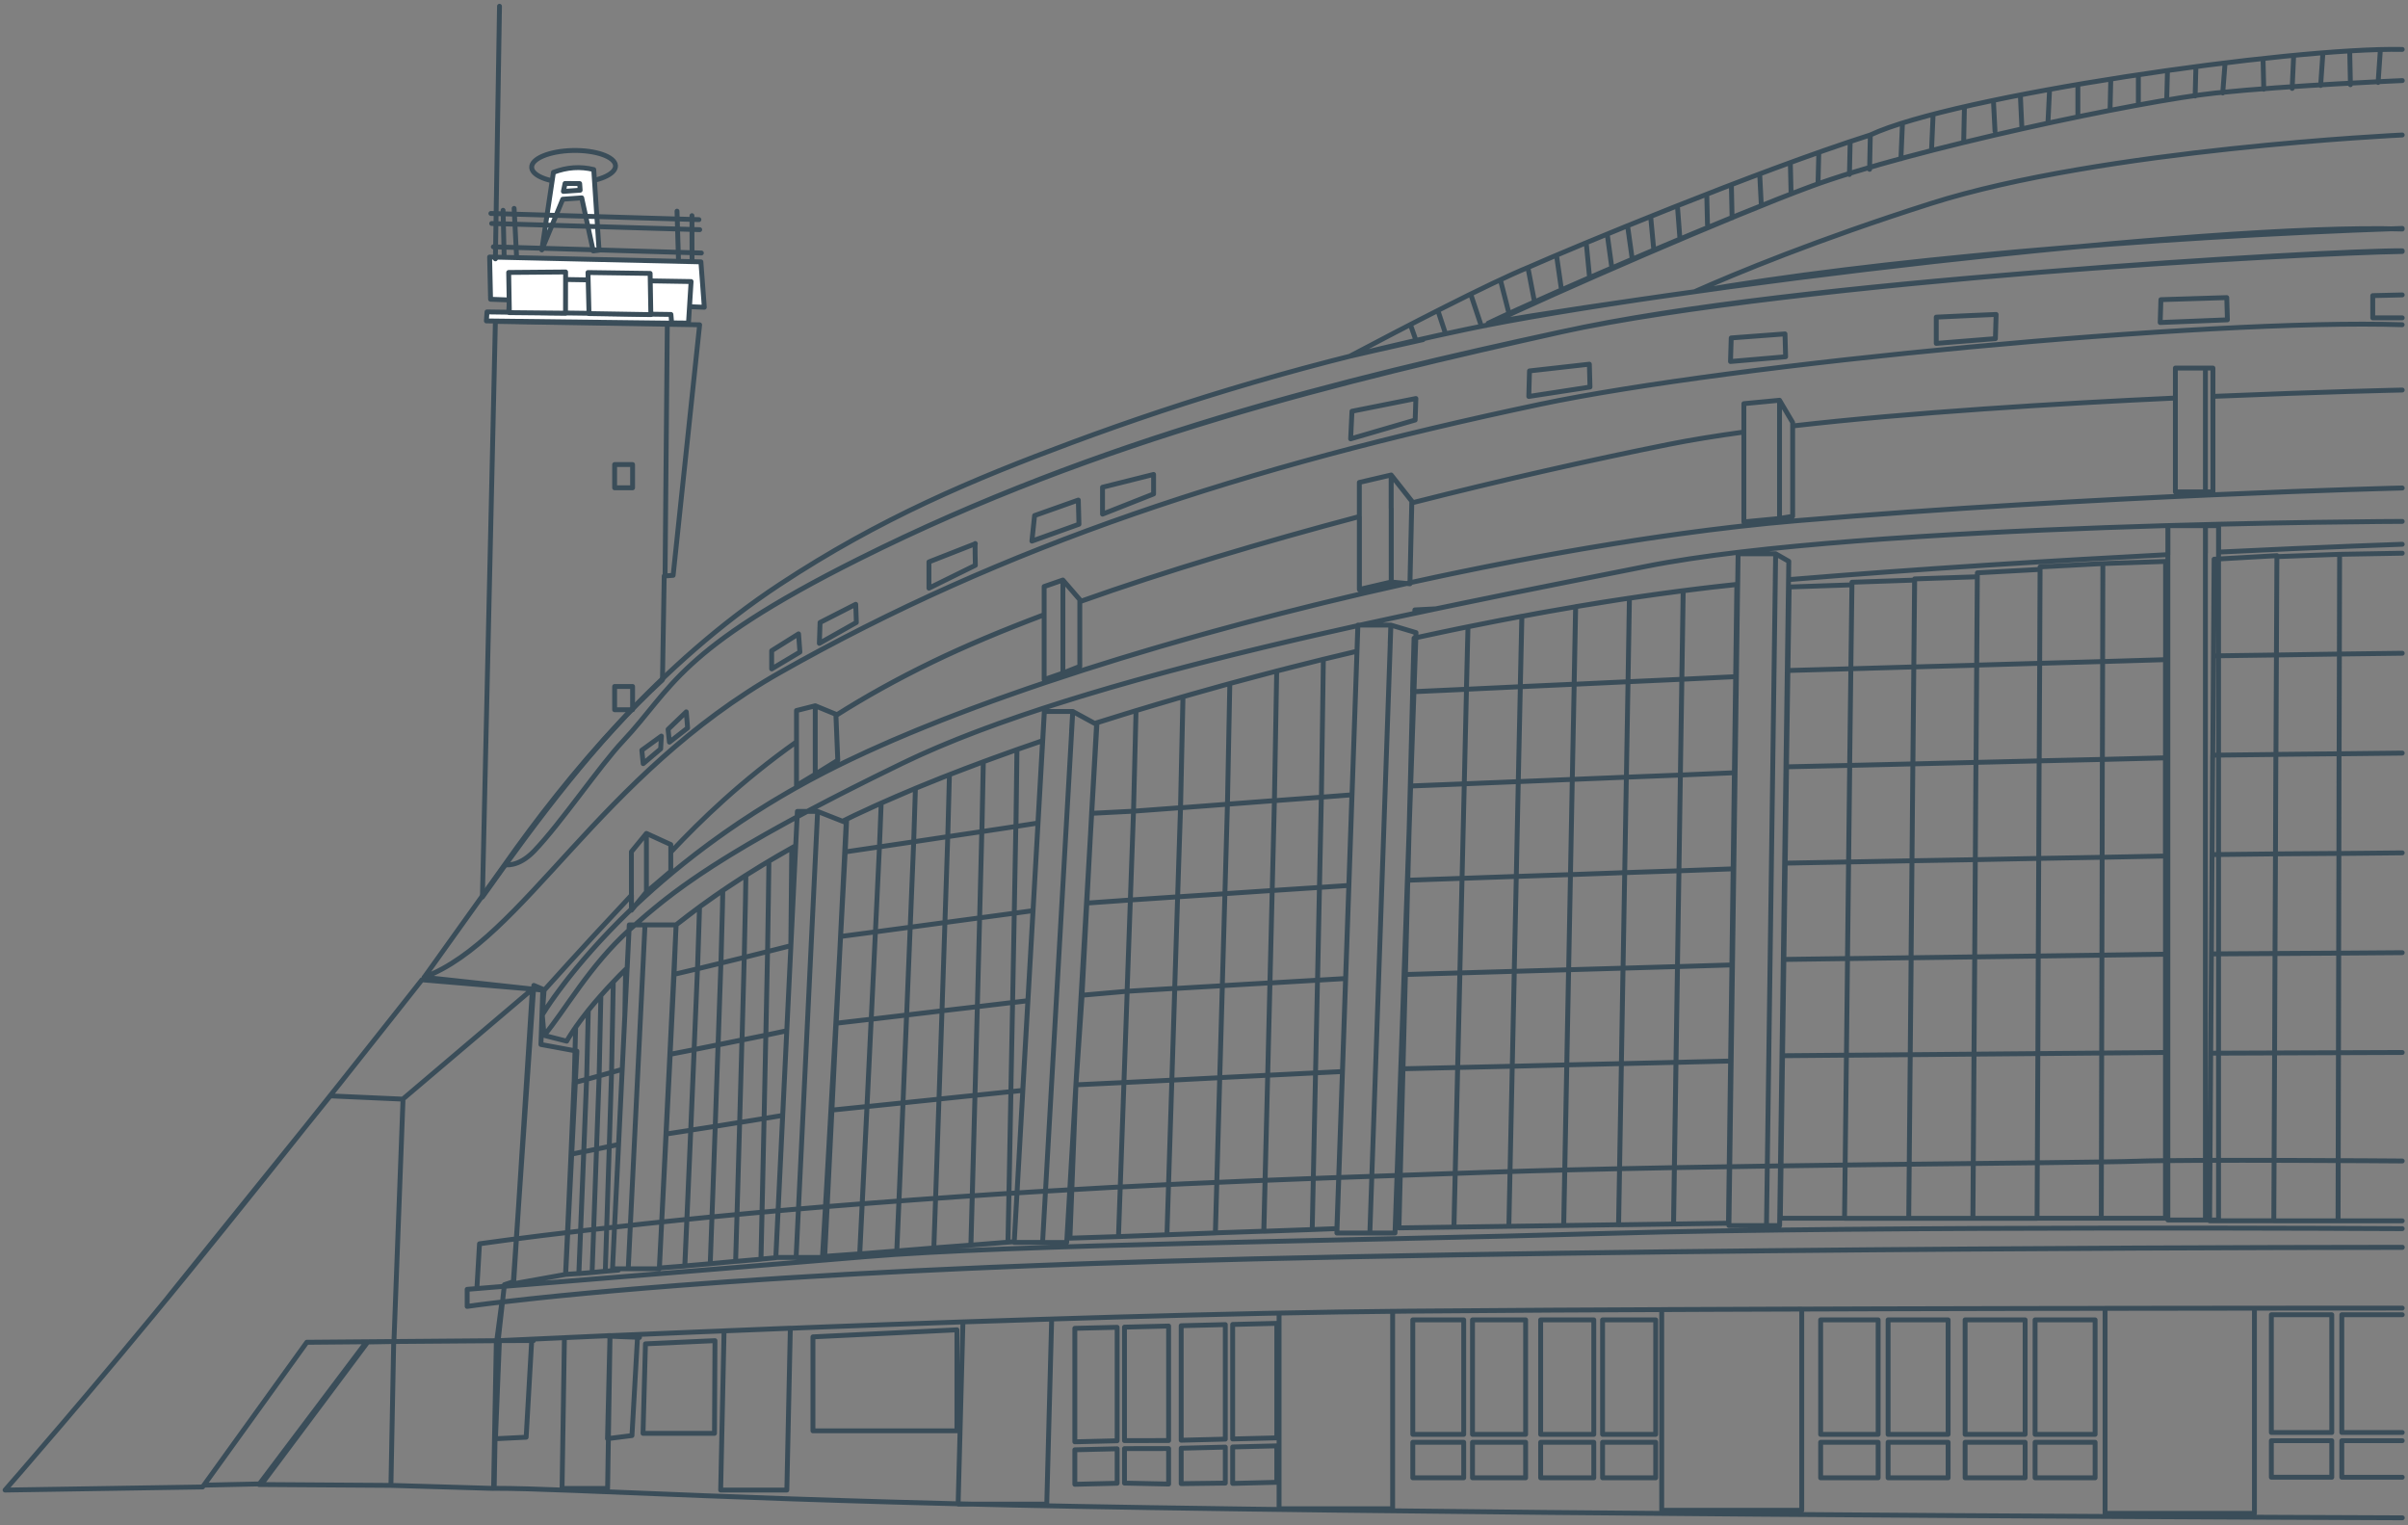 <?xml version="1.0" encoding="utf-8"?>
<!-- Generator: Adobe Illustrator 27.9.0, SVG Export Plug-In . SVG Version: 6.00 Build 0)  -->
<svg version="1.1" id="Layer_1" xmlns="http://www.w3.org/2000/svg" xmlns:xlink="http://www.w3.org/1999/xlink" x="0px" y="0px"
	 viewBox="0 0 304.53 192.88" style="enable-background:new 0 0 304.53 192.88;" xml:space="preserve">
<rect x="0" y="0" width="304.53" height="192.88" fill="#808080" stroke="none"/>
<style type="text/css">
	.st0{fill:none;stroke:#3A4D59;stroke-width:0.616;stroke-linecap:round;stroke-linejoin:round;stroke-miterlimit:2.613;}
	
		.st1{fill-rule:evenodd;clip-rule:evenodd;fill:#FFFFFF;stroke:#3A4D59;stroke-width:0.616;stroke-linecap:round;stroke-linejoin:round;stroke-miterlimit:2.613;}
</style>
<g>
	<path class="st0" d="M62.65,40.64l-1.64,72.78C68,103.54,75.36,93.7,83.78,85.96L84,72.83l1.13-0.08l3.35-31.68L62.65,40.64
		L62.65,40.64z M77.73,86.8H80v2.94h-2.27V86.8L77.73,86.8z M72.39,19.03c2.92-0.07,5.37,0.78,5.45,1.9
		c0.08,1.12-2.23,2.09-5.15,2.17s-5.37-0.78-5.45-1.9C67.15,20.07,69.47,19.1,72.39,19.03L72.39,19.03z"/>
	<path class="st1" d="M68.52,31.6l1.47-9.81c1.7-0.65,3.4-0.77,5.1-0.35l0.67,10.2l-0.74,0.09l-1.45-6.71l-2.4,0.17L68.52,31.6
		L68.52,31.6z"/>
	<path class="st0" d="M71.46,23.2l-0.21,1l2.12-0.15l-0.06-0.84L71.46,23.2L71.46,23.2z M63.62,26.59l0.14,5.92 M65.02,26.35
		l0.32,6.33 M85.62,26.7l0.2,6.62 M87.51,27.27l0.01,6.07 M88.39,27.77l-26.31-0.78 M88.7,31.99l-26.31-0.78 M88.49,29.04
		l-26.31-0.78"/>
	<polygon class="st1" points="61.92,32.5 88.64,33.11 89.07,38.85 62.04,37.84 61.92,32.5 	"/>
	<polygon class="st1" points="64.57,35.23 87.4,35.6 87.07,40.85 64.27,40.61 64.57,35.23 	"/>
	<polygon class="st1" points="61.59,39.44 61.51,40.58 84.94,40.86 84.85,39.76 61.59,39.44 	"/>
	<line class="st0" x1="84.39" y1="41.04" x2="84.11" y2="72.57"/>
	<polygon class="st1" points="64.33,34.45 64.42,39.53 71.52,39.6 71.53,34.39 64.33,34.45 	"/>
	<polygon class="st1" points="74.36,34.46 74.49,39.65 82.31,39.78 82.22,34.57 74.36,34.46 	"/>
	<path class="st0" d="M63.17,0.79l-0.52,31.94 M77.73,58.74H80v2.94h-2.27V58.74L77.73,58.74z M303.8,31.71
		c-9-0.08-76.53,3.8-106.34,10.25c-27.43,5.94-58.32,13.44-88.83,28.71C85.61,82.19,85.06,87.05,78.78,93.72
		c-2.95,3.13-7.82,10.34-11.23,13.89c-2.05,2.13-3.72,1.72-3.72,1.72l-10.19,14.25c12.59-4.79,22.09-25.55,44.97-38.52
		C126.94,69,157.38,59,194.76,51.12c24.25-5.11,84.42-10.85,109.03-10.06 M303.8,31.8c-12.11,0.18-77,3.61-106.34,10.17
		c-27.39,6.12-58.32,13.44-88.83,28.71C85.61,82.19,85.06,87.05,78.78,93.72c-2.95,3.13-7.82,10.34-11.23,13.89
		c-2.05,2.13-3.72,1.72-3.72,1.72C71.69,98.15,83.5,83.86,98.6,73.91c12.75-8.4,24.43-13.3,37.09-18
		c14.35-5.32,29.96-10.1,49.82-14.28c24.25-5.11,93.68-13.46,118.29-12.67 M303.8,65.93c0,0-68.14,0.19-95.66,5.69
		c-27.52,5.5-70.89,13.67-94.05,24.91s-29.26,16.38-34.36,20.92c-5.14,4.58-8.31,10.39-10.92,13.47l-0.23-2.59
		c0,0,10.36-17.63,35.72-30.69c27.72-14.28,84.9-28.59,122.97-31.8c38.07-3.21,76.53-4.13,76.53-4.13 M81.57,116.95h-1.99
		l-2.12,43.48h1.99L81.57,116.95L81.57,116.95z M81.57,116.95h3.94l-2.12,43.48h-3.94L81.57,116.95L81.57,116.95z M103.4,102.6
		h-2.56L98.12,159h2.56L103.4,102.6L103.4,102.6z M103.4,102.6l3.61,1.42L104.29,159h-3.61L103.4,102.6L103.4,102.6z M135.67,89.96
		h-3.59l-3.82,67.14h3.59L135.67,89.96L135.67,89.96z M135.67,89.96l3.05,1.66l-3.82,65.48h-3.05L135.67,89.96L135.67,89.96z
		 M175.9,79.04h-4.17l-2.66,76.87h4.17L175.9,79.04L175.9,79.04z M175.9,79.04l3.18,0.95l-2.66,75.92h-3.18L175.9,79.04L175.9,79.04
		z M224.56,70.03h-4.75l-1.16,84.94h4.75L224.56,70.03L224.56,70.03z M224.56,70.03l1.66,0.95l-1.16,83.99h-1.66L224.56,70.03
		L224.56,70.03z M278.91,66.47h-4.75v87.79h4.75V66.47L278.91,66.47z M278.91,66.47h1.66v87.79h-1.66V66.47L278.91,66.47z
		 M81.75,105.38l-1.9,2.32v7.4l1.9-2.32V105.38L81.75,105.38z M81.75,105.38l3.08,1.41v3.38l-3.08,3V105.38L81.75,105.38z
		 M103.1,89.25l-2.37,0.6v9.48l2.37-1.43V89.25L103.1,89.25z M103.1,89.25l2.61,1.07l0.24,5.81l-2.85,1.77V89.25L103.1,89.25z
		 M134.42,73.35l-2.37,0.82v11.76l2.37-0.82V73.35L134.42,73.35z M134.42,73.35l2.14,2.48v8.44l-2.14,0.85V73.35L134.42,73.35z
		 M175.94,60.06L171.91,61v13.53l4.03-0.94V60.06L175.94,60.06z M175.94,60.06l2.61,3.31l-0.24,10.45l-2.37-0.23V60.06L175.94,60.06
		z M225.05,50.61l-4.51,0.43v14.95l4.51-0.43V50.61L225.05,50.61z M225.05,50.61l1.66,2.81v11.86l-1.66,0.28V50.61L225.05,50.61z
		 M278.91,46.54h-3.8V62.2h3.8V46.54L278.91,46.54z M278.91,46.54h0.95V62.2h-0.95V46.54L278.91,46.54z M67.51,124.6l1.14,0.48
		l-0.24,6.99l4.55,0.84l-1.42,28.23l-6.64,1.19L67.51,124.6L67.51,124.6z M303.8,17.07c0,0-37.97,1.77-59.61,8.66
		c-14.46,4.6-24.7,8.85-29.9,11.16c-8.89,1.25-19.8,2.83-26.09,3.98c8.69-4.16,31.09-13.7,40.85-17.31
		c12.79-4.72,41.71-10.82,51.15-11.8c9.44-0.98,23.61-1.57,23.61-1.57 M303.8,17.07c0,0-37.97,1.77-59.61,8.66
		c-14.46,4.6-24.7,8.85-29.9,11.16c22.54-3.96,57-6.9,89.51-8.01 M303.8,6.25c-14.06-0.29-56.7,5.86-67.28,10.82
		c-14.46,4.6-37.88,14.36-43.09,16.67c-5.03,2.04-16.04,7.77-22.74,11.31c1.81-0.46,17.19-3.86,17.18-3.86
		c8.69-4.16,31.41-14.03,41.17-17.63c12.79-4.72,41.71-10.82,51.15-11.8c9.44-0.98,23.61-1.57,23.61-1.57 M67.33,125.07l-13.97-1.18
		c0,0-17.51,22.23-29.51,36.98c-12,14.75-23.21,27.54-23.21,27.54l24.98-0.39l13.18-18.3l24.2-0.2l0.79-7.08l1.18-0.39L67.33,125.07
		L67.33,125.07z M67.33,125.07l-13.97-1.18c0,0-17.51,22.23-29.51,36.98c-12,14.75,17.92-22.3,17.92-22.3l9.17,0.41L67.33,125.07
		L67.33,125.07z M49.79,169.63l-0.35,18.19l12.98,0.38l0.35-18.67L49.79,169.63L49.79,169.63z M49.79,169.63l-0.35,18.19
		l-16.69-0.11l13.58-18.02L49.79,169.63L49.79,169.63z M46.53,169.66L33.1,187.63l-7.31,0.16l13.01-18.06L46.53,169.66L46.53,169.66
		z M303.8,155.36c0,0-66.89-0.39-100.33,0.59c-33.44,0.98-75.35,1.38-94.03,2.95c-18.69,1.57-50.36,4.13-50.36,4.13v2.16
		c0,0,26.36-3.93,87.74-5.71c61.38-1.77,156.99-1.77,156.99-1.77 M303.8,165.4c0,0-81.25,0-125.9,0.39
		c-44.66,0.39-115.08,3.74-115.08,3.74l0.65-4.89c9.77-1.15,36.25-3.78,83.35-5.14c61.38-1.77,156.99-1.77,156.99-1.77 M303.8,165.4
		c0,0-81.25,0-125.9,0.39c-44.66,0.39-115.08,3.74-115.08,3.74l-0.32,18.66c9.45-0.02,33.99,1.7,82.87,2.44
		c60.57,0.97,158.44,1.29,158.44,1.29 M285.11,191.36h-18.89v-25.93c7.01-0.01,13.42-0.02,18.89-0.02V191.36L285.11,191.36z
		 M227.86,190.97h-17.71v-25.38c5.82-0.03,11.77-0.05,17.71-0.07V190.97L227.86,190.97z M176.12,190.77h-14.36v-24.74
		c4.97-0.1,9.79-0.18,14.36-0.22V190.77L176.12,190.77z M121.78,167.15l-0.61,23.04h11.21l0.62-23.4
		C129.23,166.9,125.48,167.02,121.78,167.15L121.78,167.15z M91.57,168.28l-0.43,20.13h8.37l0.44-20.47
		C97.04,168.06,94.24,168.17,91.57,168.28L91.57,168.28z M71.38,169.14l-0.3,19.07h5.76l0.31-19.33
		C75.01,168.98,73.08,169.07,71.38,169.14L71.38,169.14z M80.62,169.14l-0.7,12.38l-3.09,0.39l0.31-13.04
		C75.01,168.98,82.33,169.07,80.62,169.14L80.62,169.14z M67.24,169.53l-0.7,12.2l-3.88,0.19l0.5-12.45
		C61.05,169.57,68.95,169.46,67.24,169.53L67.24,169.53z M230.25,182.37h7.27v4.49h-7.27V182.37L230.25,182.37z M230.25,166.89h7.27
		v14.48h-7.27V166.89L230.25,166.89z M238.78,166.89h7.59v14.48h-7.59V166.89L238.78,166.89z M238.78,182.37h7.59v4.49h-7.59V182.37
		L238.78,182.37z M248.52,182.37h7.59v4.49h-7.59V182.37L248.52,182.37z M248.52,166.89h7.59v14.48h-7.59V166.89L248.52,166.89z
		 M257.37,166.89h7.59v14.48h-7.59V166.89L257.37,166.89z M257.37,182.37h7.59v4.49h-7.59V182.37L257.37,182.37z M287.25,182.17
		h7.64v4.62h-7.64V182.17L287.25,182.17z M287.25,166.24h7.64v14.89h-7.64V166.24L287.25,166.24z M303.8,181.13h-7.64v-14.89h7.64
		 M303.8,186.79h-7.64v-4.62h7.64 M178.67,182.37h6.44v4.49h-6.44V182.37L178.67,182.37z M178.67,166.89h6.44v14.48h-6.44V166.89
		L178.67,166.89z M186.22,166.89h6.72v14.48h-6.72V166.89L186.22,166.89z M186.22,182.37h6.72v4.49h-6.72V182.37L186.22,182.37z
		 M194.84,182.37h6.72v4.49h-6.72V182.37L194.84,182.37z M194.84,166.89h6.72v14.48h-6.72V166.89L194.84,166.89z M202.67,166.89
		h6.72v14.48h-6.72V166.89L202.67,166.89z M202.67,182.37h6.72v4.49h-6.72V182.37L202.67,182.37z M135.93,183.32l5.35-0.13v4.36
		l-5.35,0.13V183.32L135.93,183.32z M135.93,167.96l5.35-0.13v14.35l-5.35,0.13V167.96L135.93,167.96z M142.21,167.81l5.58-0.14
		v14.48l-5.58,0.01V167.81L142.21,167.81z M142.21,183.17l5.58-0.01v4.49l-5.58-0.12V183.17L142.21,183.17z M149.38,183.12
		l5.58-0.14v4.55l-5.58,0.07V183.12L149.38,183.12z M149.38,167.63l5.58-0.14v14.48l-5.58,0.14V167.63L149.38,167.63z
		 M155.89,167.47l5.58-0.14v14.48l-5.58,0.14V167.47L155.89,167.47z M155.89,182.96l5.58-0.14v4.61l-5.58,0.14V182.96L155.89,182.96
		z M102.81,180.92h18.21v-12.77l-18.21,0.89V180.92L102.81,180.92z M81.32,181.24h9.04l0.06-11.72l-8.79,0.4L81.32,181.24
		L81.32,181.24z M49.83,169.37l1.13-30.16 M273.86,133.08l-8.07,0.07l-0.05,20.89h8.12V133.08L273.86,133.08z M273.86,133.08
		l-8.07,0.07l0.03-12.38l8.04-0.12V133.08L273.86,133.08z M273.86,108.24l-8.01,0.16l-0.03,12.38l8.04-0.12V108.24L273.86,108.24z
		 M273.86,108.24l-8.01,0.16l0.02-12.38l7.98-0.2V108.24L273.86,108.24z M273.86,83.41l-7.95,0.24l-0.03,12.38l7.98-0.2V83.41
		L273.86,83.41z M273.86,83.41l-7.95,0.24l0.03-12.39l7.93-0.27V83.41L273.86,83.41z M257.72,133.22l8.07-0.07l-0.05,20.89h-8.12
		L257.72,133.22L257.72,133.22z M257.72,133.22l8.07-0.07l0.03-12.38l-8.05,0.11L257.72,133.22L257.72,133.22z M257.83,108.54
		l8.02-0.14l-0.03,12.38l-8.05,0.11L257.83,108.54L257.83,108.54z M257.83,108.54l8.02-0.14l0.02-12.38l-7.99,0.18L257.83,108.54
		L257.83,108.54z M257.95,83.87l7.96-0.22l-0.03,12.38l-7.99,0.18L257.95,83.87L257.95,83.87z M257.95,83.87l7.96-0.22l0.03-12.39
		L258,71.68L257.95,83.87L257.95,83.87z M257.72,133.22l-8.08,0.07l-0.14,20.76h8.12L257.72,133.22L257.72,133.22z M257.72,133.22
		l-8.08,0.07l0.09-12.29l8.04-0.11L257.72,133.22L257.72,133.22z M257.83,108.54l-8.02,0.16l-0.08,12.29l8.04-0.11L257.83,108.54
		L257.83,108.54z M257.83,108.54l-8.02,0.16l0.08-12.3l7.99-0.19L257.83,108.54L257.83,108.54z M257.95,83.87l-7.96,0.23L249.9,96.4
		l7.99-0.19L257.95,83.87L257.95,83.87z M257.95,83.87l-7.96,0.23l0.08-11.67L258,72L257.95,83.87L257.95,83.87z M241.58,133.36
		l8.07-0.07l-0.14,20.76h-8.12L241.58,133.36L241.58,133.36z M241.58,133.36l8.07-0.07l0.09-12.29l-8.04,0.11L241.58,133.36
		L241.58,133.36z M241.8,108.84l8.01-0.14l-0.08,12.29l-8.04,0.11L241.8,108.84L241.8,108.84z M241.8,108.84l8.01-0.14l0.08-12.3
		l-7.98,0.19L241.8,108.84L241.8,108.84z M242.03,84.33l7.95-0.22L249.9,96.4l-7.98,0.19L242.03,84.33L242.03,84.33z M242.03,84.33
		l7.95-0.22l0.08-11.18l-7.93,0.27L242.03,84.33L242.03,84.33z M241.58,133.36l-8.07,0.07l-0.24,20.62h8.12L241.58,133.36
		L241.58,133.36z M241.58,133.36l-8.07,0.07l0.14-12.22l8.04-0.11L241.58,133.36L241.58,133.36z M241.8,108.84l-8.02,0.15
		l-0.14,12.22l8.04-0.11L241.8,108.84L241.8,108.84z M241.8,108.84l-8.02,0.15l0.14-12.21l7.99-0.19L241.8,108.84L241.8,108.84z
		 M242.03,84.33l-7.96,0.23l-0.15,12.22l7.99-0.19L242.03,84.33L242.03,84.33z M242.03,84.33l-7.96,0.23l0.14-10.94l7.93-0.27
		L242.03,84.33L242.03,84.33z M225.43,133.49l8.08-0.07l-0.24,20.62h-8.12L225.43,133.49L225.43,133.49z M225.43,133.49l8.08-0.07
		l0.14-12.22l-8.05,0.11L225.43,133.49L225.43,133.49z M225.77,109.14l8.02-0.15l-0.14,12.22l-8.05,0.11L225.77,109.14
		L225.77,109.14z M225.77,109.14l8.02-0.15l0.14-12.21l-7.99,0.18L225.77,109.14L225.77,109.14z M226.11,84.78l7.96-0.22
		l-0.15,12.22l-7.99,0.18L226.11,84.78L226.11,84.78z M226.11,84.78l7.96-0.22l0.14-10.61l-7.94,0.27L226.11,84.78L226.11,84.78z
		 M287.89,82.82l-7.96,0.11l0.08-12.22l7.94-0.45L287.89,82.82L287.89,82.82z M287.89,82.82l-7.96,0.11l-0.09,12.56l7.99-0.09
		L287.89,82.82L287.89,82.82z M287.77,107.97l-8.02,0.09l0.08-12.57l7.99-0.09L287.77,107.97L287.77,107.97z M287.77,107.97
		l-8.02,0.09l-0.08,12.56l8.04-0.05L287.77,107.97L287.77,107.97z M287.66,133.14l-8.08,0.03l0.09-12.56l8.04-0.05L287.66,133.14
		L287.66,133.14z M287.66,133.14l-8.08,0.03l-0.14,21.19h8.12L287.66,133.14L287.66,133.14z M287.89,82.82l7.96-0.12l0.03-12.61
		l-7.93,0.29L287.89,82.82L287.89,82.82z M287.89,82.82l7.96-0.12l-0.03,12.61l-7.99,0.08L287.89,82.82L287.89,82.82z
		 M287.77,107.97l8.02-0.06l0.02-12.6l-7.99,0.08L287.77,107.97L287.77,107.97z M287.77,107.97l8.02-0.06l-0.03,12.6l-8.05,0.05
		L287.77,107.97L287.77,107.97z M287.66,133.14l8.07-0.03l0.03-12.59l-8.05,0.05L287.66,133.14L287.66,133.14z M287.66,133.14
		l8.07-0.03l-0.05,21.26h-8.12L287.66,133.14L287.66,133.14z M303.8,82.6l-7.95,0.1l0.03-12.61l7.92-0.14 M303.8,82.6l-7.95,0.1
		l-0.03,12.61l7.98-0.09 M303.8,107.84l-8.01,0.08l0.02-12.6l7.98-0.09 M303.8,107.84l-8.01,0.08l-0.03,12.6l8.03-0.06
		 M303.8,133.08l-8.06,0.03l0.03-12.59l8.03-0.06 M303.8,133.08l-8.06,0.03l-0.05,21.26h8.11 M218.86,134.16l-6.9,0.17l-0.31,20.44
		l6.94-0.1L218.86,134.16L218.86,134.16z M218.86,134.16l-6.9,0.17l0.19-12.11l6.88-0.21L218.86,134.16L218.86,134.16z
		 M219.18,109.86l-6.85,0.25l-0.19,12.11l6.88-0.21L219.18,109.86L219.18,109.86z M219.18,109.86l-6.85,0.25L212.51,98l6.83-0.29
		L219.18,109.86L219.18,109.86z M219.5,85.56l-6.81,0.33L212.51,98l6.83-0.29L219.5,85.56L219.5,85.56z M219.5,85.56l-6.81,0.33
		l0.17-11.19c2.3-0.3,4.56-0.56,6.79-0.79L219.5,85.56L219.5,85.56z M205.05,134.49l6.9-0.16l-0.31,20.44l-6.94,0.1L205.05,134.49
		L205.05,134.49z M205.05,134.49l6.9-0.16l0.19-12.11l-6.88,0.2L205.05,134.49L205.05,134.49z M205.47,110.34l6.86-0.23l-0.19,12.11
		l-6.88,0.2L205.47,110.34L205.47,110.34z M205.47,110.34l6.86-0.23L212.51,98l-6.83,0.27L205.47,110.34L205.47,110.34z
		 M205.89,86.2l6.81-0.31L212.51,98l-6.83,0.27L205.89,86.2L205.89,86.2z M205.89,86.2l6.81-0.31l0.17-11.19
		c-2.24,0.29-4.5,0.6-6.8,0.94L205.89,86.2l-6.81,0.32l0.19-9.8c-2.25,0.38-4.52,0.78-6.8,1.21l-0.2,8.9l-6.81,0.32l0.19-7.9
		c-2.27,0.46-4.55,0.94-6.82,1.44l-0.19,6.77l6.81-0.31l0.2-7.9c2.28-0.46,4.55-0.9,6.81-1.33l-0.2,8.9l6.81-0.31l0.19-9.8
		c2.29-0.39,4.55-0.75,6.8-1.08L205.89,86.2L205.89,86.2z M205.05,134.49l-6.91,0.16l-0.39,20.31l6.94-0.1L205.05,134.49
		L205.05,134.49z M205.05,134.49l-6.91,0.16l0.23-12.03l6.88-0.2L205.05,134.49L205.05,134.49z M205.47,110.34l-6.86,0.25
		l-0.23,12.03l6.88-0.2L205.47,110.34L205.47,110.34z M205.47,110.34l-6.86,0.25l0.23-12.04l6.84-0.28L205.47,110.34L205.47,110.34z
		 M205.89,86.2l-6.81,0.32l-0.24,12.03l6.84-0.28L205.89,86.2L205.89,86.2z M191.25,134.82l6.9-0.17l-0.39,20.31l-6.94,0.1
		L191.25,134.82L191.25,134.82z M191.25,134.82l6.9-0.17l0.23-12.03l-6.88,0.2L191.25,134.82L191.25,134.82z M191.76,110.82
		l6.85-0.23l-0.23,12.03l-6.88,0.2L191.76,110.82L191.76,110.82z M191.76,110.82l6.85-0.23l0.23-12.04l-6.83,0.28L191.76,110.82
		L191.76,110.82z M192.27,86.83l6.81-0.31l-0.24,12.03l-6.83,0.28L192.27,86.83L192.27,86.83z M191.25,134.82l-6.9,0.16l-0.47,20.18
		l6.94-0.1L191.25,134.82L191.25,134.82z M191.25,134.82l-6.9,0.16l0.28-11.96l6.88-0.2L191.25,134.82L191.25,134.82z
		 M191.76,110.82l-6.86,0.24l-0.28,11.96l6.88-0.2L191.76,110.82L191.76,110.82z M191.76,110.82l-6.86,0.24l0.28-11.95l6.83-0.28
		L191.76,110.82L191.76,110.82z M192.27,86.83l-6.81,0.32l-0.28,11.96l6.83-0.28L192.27,86.83L192.27,86.83z M177.43,135.14
		l6.91-0.16l-0.47,20.18l-6.95,0.1L177.43,135.14L177.43,135.14z M177.43,135.14l6.91-0.16l0.28-11.96l-6.88,0.2L177.43,135.14
		L177.43,135.14z M178.04,111.3l6.86-0.24l-0.28,11.96l-6.88,0.2L178.04,111.3L178.04,111.3z M178.04,111.3l6.86-0.24l0.28-11.95
		l-6.83,0.27L178.04,111.3L178.04,111.3z M178.65,87.47l6.81-0.31l-0.28,11.96l-6.83,0.27L178.65,87.47L178.65,87.47z M181.61,76.98
		l-2.68,0.14l-0.01,0.43C179.82,77.36,180.72,77.17,181.61,76.98L181.61,76.98z M169.77,135.49l-3.4,0.17l-0.42,19.81l3.12-0.12
		L169.77,135.49L169.77,135.49z M169.77,135.49l-3.4,0.17l0.25-11.72l3.55-0.21L169.77,135.49L169.77,135.49z M170.58,111.96
		l-3.72,0.25l-0.24,11.73l3.55-0.21L170.58,111.96L170.58,111.96z M170.58,111.96l-3.72,0.25l0.24-11.41l3.87-0.3L170.58,111.96
		L170.58,111.96z M167.36,83.36l-0.25,17.44l3.87-0.3l0.63-18.15L167.36,83.36L167.36,83.36z M160.32,135.96l6.05-0.3l-0.42,19.81
		l-6.13,0.22L160.32,135.96L160.32,135.96z M160.32,135.96l6.05-0.3l0.25-11.72l-6.02,0.35L160.32,135.96L160.32,135.96z
		 M160.89,112.6l5.98-0.39l-0.24,11.73l-6.02,0.35L160.89,112.6L160.89,112.6z M160.89,112.6l5.98-0.39l0.24-11.41l-5.94,0.44
		L160.89,112.6L160.89,112.6z M167.36,83.36l-0.25,17.44l-5.94,0.44l0.29-16.39L167.36,83.36L167.36,83.36z M160.32,135.96
		l-6.06,0.3l-0.55,19.63l6.13-0.21L160.32,135.96L160.32,135.96z M160.32,135.96l-6.06,0.3l0.33-11.63l6.02-0.35L160.32,135.96
		L160.32,135.96z M160.89,112.6l-5.98,0.4l-0.33,11.63l6.02-0.35L160.89,112.6L160.89,112.6z M160.89,112.6l-5.98,0.4l0.32-11.32
		l5.94-0.45L160.89,112.6L160.89,112.6z M155.53,86.43l-0.3,15.26l5.94-0.45l0.29-16.39L155.53,86.43L155.53,86.43z M148.2,136.58
		l6.05-0.31l-0.55,19.63l-6.12,0.23L148.2,136.58L148.2,136.58z M148.2,136.58l6.05-0.31l0.33-11.63l-6.02,0.35L148.2,136.58
		L148.2,136.58z M148.93,113.4l5.98-0.39l-0.33,11.63l-6.02,0.35L148.93,113.4L148.93,113.4z M148.93,113.4l5.98-0.39l0.32-11.32
		l-5.94,0.45L148.93,113.4L148.93,113.4z M155.53,86.43l-0.3,15.26l-5.94,0.45l0.31-14.04L155.53,86.43L155.53,86.43z M148.2,136.58
		l-6.06,0.3l-0.69,19.48l6.13-0.23L148.2,136.58L148.2,136.58z M148.2,136.58l-6.06,0.3l0.41-11.54l6.02-0.36L148.2,136.58
		L148.2,136.58z M148.93,113.4l-5.98,0.4l-0.41,11.54l6.02-0.36L148.93,113.4L148.93,113.4z M148.93,113.4l-5.98,0.4l0.4-11.23
		l5.95-0.44L148.93,113.4L148.93,113.4z M143.67,89.85l-0.32,12.72l5.95-0.44l0.31-14.04L143.67,89.85L143.67,89.85z M136.07,137.17
		l6.07-0.29l-0.69,19.48l-6.14,0.2L136.07,137.17L136.07,137.17z M136.07,137.17l6.07-0.29l0.41-11.54l-5.7,0.5L136.07,137.17
		L136.07,137.17z M137.45,114.19l5.5-0.39l-0.41,11.54l-5.7,0.5L137.45,114.19L137.45,114.19z M137.45,114.19l5.5-0.39l0.4-11.23
		l-5.3,0.27L137.45,114.19L137.45,114.19z M143.67,89.85l-0.32,12.72l-5.3,0.27l0.64-11.45L143.67,89.85L143.67,89.85z
		 M111.44,101.55l-0.22,5.53l-4.33,0.64l0.19-4.14l1-0.49L111.44,101.55L111.44,101.55z M106.31,118.41l4.4-0.58l0.51-10.75
		l-4.33,0.64L106.31,118.41L106.31,118.41z M106.31,118.41l4.4-0.58l-0.53,11.04l-4.48,0.52L106.31,118.41L106.31,118.41z
		 M105.08,140.38l4.57-0.47l0.53-11.04l-4.48,0.52L105.08,140.38L105.08,140.38z M105.08,140.38l4.57-0.47l-0.46,9.32l-0.46,9.31
		l-4.71,0.34l0.54-9.24L105.08,140.38L105.08,140.38z M111.44,101.55l-0.22,5.53l4.33-0.64l0.22-6.76l4.3-1.73l-0.21,7.84
		l-4.31,0.65l0.22-6.76L111.44,101.55L111.44,101.55z M115.11,117.24l-4.4,0.59l0.51-10.75l4.33-0.64L115.11,117.24L115.11,117.24z
		 M115.11,117.24l-4.4,0.59l-0.53,11.04l4.48-0.53L115.11,117.24L115.11,117.24z M114.2,139.45l-4.56,0.47l0.53-11.04l4.48-0.53
		L114.2,139.45L114.2,139.45z M114.2,139.45l-4.56,0.47l-0.46,9.32l-0.46,9.31l4.69-0.37l0.4-9.36L114.2,139.45L114.2,139.45z
		 M115.11,117.24l4.39-0.59l0.36-10.86l-4.31,0.65L115.11,117.24L115.11,117.24z M115.11,117.24l4.39-0.59l-0.37,11.16l-4.47,0.53
		L115.11,117.24L115.11,117.24z M114.2,139.45l4.55-0.47l0.38-11.16l-4.47,0.53L114.2,139.45L114.2,139.45z M114.2,139.45l4.55-0.47
		l-0.32,9.42l-0.33,9.4l-4.68,0.38l0.4-9.36L114.2,139.45L114.2,139.45z M120.07,97.95l-0.21,7.84l4.31-0.64l0.18-8.83l4.26-1.54
		l0,0.35l-0.12,9.37l-4.31,0.65l0.18-8.83L120.07,97.95L120.07,97.95z M123.89,116.06l-4.39,0.59l0.36-10.86l4.31-0.64
		L123.89,116.06L123.89,116.06z M123.89,116.06l-4.39,0.59l-0.37,11.16l4.47-0.52L123.89,116.06L123.89,116.06z M123.3,138.5
		l-4.55,0.47l0.38-11.16l4.47-0.52L123.3,138.5L123.3,138.5z M123.3,138.5l-4.55,0.47l-0.32,9.42l-0.33,9.4l4.68-0.35l0.26-9.46
		L123.3,138.5L123.3,138.5z M123.89,116.06l4.38-0.59l0.2-10.97l-4.31,0.65L123.89,116.06L123.89,116.06z M123.89,116.06l4.38-0.59
		l-0.21,11.29l-4.46,0.53L123.89,116.06L123.89,116.06z M123.3,138.5l4.54-0.47l0.22-11.27l-4.46,0.53L123.3,138.5L123.3,138.5z
		 M123.3,138.5l4.54-0.47l-0.18,9.53l-0.19,9.51l-4.68,0.37l0.26-9.46L123.3,138.5L123.3,138.5z M128.6,94.78l0,0.35l-0.12,9.37
		l2.79-0.43l-0.63,11.08l-2.37,0.32l0.2-10.97l2.79-0.43l0.59-10.41L128.6,94.78L128.6,94.78z M130.64,115.15l-2.37,0.32
		l-0.21,11.29l1.93-0.23l-0.65,11.35l-1.5,0.16l0.22-11.27l1.93-0.23L130.64,115.15L130.64,115.15z M129.35,137.87l-1.5,0.16
		l-0.18,9.53l-0.19,9.51l0.79-0.06L129.35,137.87L129.35,137.87z M85.25,123.2l2.96-0.7l0.22-6.78l0.03-1.04l2.95-2.09l-0.05,2.35
		l-0.18,6.84l-2.96,0.72l0.22-6.78l0.03-1.04l-2.97,2.27L85.25,123.2L85.25,123.2z M85.25,123.2l2.96-0.7l-0.43,10.22l-3.03,0.59
		L85.25,123.2L85.25,123.2z M84.25,143.39l3.11-0.48l0.43-10.19l-3.03,0.59L84.25,143.39L84.25,143.39z M84.25,143.39l3.11-0.48
		l-0.37,8.6l-0.38,8.57l-3.23,0.25l0.44-8.45L84.25,143.39L84.25,143.39z M91.17,121.78l-2.96,0.72l-0.43,10.22l3.03-0.61
		L91.17,121.78L91.17,121.78z M90.45,142.42l-3.1,0.48l0.43-10.19l3.03-0.61L90.45,142.42L90.45,142.42z M90.45,142.42l-3.1,0.48
		l-0.37,8.6l-0.38,8.57l3.22-0.28l0.32-8.68L90.45,142.42L90.45,142.42z M91.17,121.78l2.95-0.72l0.15-6.92l0.06-3.46l2.91-1.79
		l-0.06,4.45l-0.11,6.98l-2.95,0.74l0.15-6.92l0.06-3.46l-2.92,1.92l-0.05,2.35L91.17,121.78L91.17,121.78z M91.17,121.78l2.95-0.72
		l-0.28,10.45l-3.02,0.61L91.17,121.78L91.17,121.78z M90.45,142.42l3.09-0.5l0.29-10.43l-3.02,0.61L90.45,142.42L90.45,142.42z
		 M90.45,142.42l3.09-0.5l-0.25,8.79l-0.26,8.78l-3.21,0.3l0.32-8.68L90.45,142.42L90.45,142.42z M97.07,120.32l-2.95,0.74
		l-0.28,10.45l3.02-0.61L97.07,120.32L97.07,120.32z M96.63,141.43l-3.09,0.5l0.29-10.43l3.02-0.61L96.63,141.43L96.63,141.43z
		 M96.63,141.43l-3.09,0.5l-0.25,8.79l-0.26,8.78l3.21-0.28l0.2-8.88L96.63,141.43L96.63,141.43z M97.07,120.32l2.94-0.74l0.07-7.04
		l0.05-5.32l-2.89,1.67l-0.06,4.45L97.07,120.32L97.07,120.32z M97.07,120.32l2.94-0.74l-0.01,0.45l-0.5,10.31l-2.65,0.56
		L97.07,120.32L97.07,120.32z M96.63,141.43l2.35-0.39l-0.87,17.99l-1.88,0.18l0.2-8.88L96.63,141.43l2.35-0.39l0.52-10.71
		l-2.65,0.56L96.63,141.43L96.63,141.43z M78.23,144.71l-1.18,0.25l-0.25,7.9l-0.25,7.88l1.66-0.14l0-0.17h-0.75L78.23,144.71
		L78.23,144.71z M78.23,144.71l-1.18,0.25l0.29-9.36l1.35-0.38L78.23,144.71L78.23,144.71z M77.56,124.16l-0.22,11.44l1.35-0.38
		l0.33-6.84l0.1-5.81C78.56,123.11,78.04,123.64,77.56,124.16L77.56,124.16z M75.44,145.3l1.61-0.34l-0.25,7.9l-0.25,7.88
		l-1.67,0.16l0.28-7.79L75.44,145.3L75.44,145.3z M75.44,145.3l1.61-0.34l0.29-9.36l-1.57,0.44L75.44,145.3L75.44,145.3z
		 M77.56,124.16l-0.22,11.44l-1.57,0.44l0.22-10.17C76.47,125.33,76.99,124.75,77.56,124.16L77.56,124.16z M75.44,145.3l-1.61,0.33
		l-0.31,7.72l-0.31,7.69l1.67-0.14l0.28-7.79L75.44,145.3L75.44,145.3z M75.44,145.3l-1.61,0.33l0.36-9.15l1.58-0.44L75.44,145.3
		L75.44,145.3z M74.4,127.75l-0.21,8.73l1.58-0.44l0.22-10.17C75.39,126.54,74.86,127.18,74.4,127.75L74.4,127.75z M72.21,145.95
		l1.61-0.33l-0.31,7.72l-0.31,7.69l-1.68,0.11l0.35-7.58L72.21,145.95L72.21,145.95z M72.21,145.95l1.61-0.33l0.36-9.15l-1.58,0.42
		L72.21,145.95L72.21,145.95z M74.4,127.75l-0.21,8.73l-1.58,0.42l0.19-7.02C73.21,129.29,73.74,128.58,74.4,127.75L74.4,127.75z
		 M303.8,37.29l-3.73,0.09v2.81h3.73 M281.61,37.63l-8.33,0.26l-0.09,2.89l8.5-0.34L281.61,37.63L281.61,37.63z M252.44,39.76
		c-0.43,0-7.57,0.34-7.57,0.34v3.32l7.48-0.6L252.44,39.76L252.44,39.76z M225.74,42.22l-6.8,0.51l-0.09,2.98l6.97-0.6L225.74,42.22
		L225.74,42.22z M201,46.05l-7.57,0.85l-0.09,3.23l7.74-1.19L201,46.05L201,46.05z M179.06,50.39L170.98,52l-0.17,3.49l8.16-2.38
		L179.06,50.39L179.06,50.39z M145.89,59.99l-6.46,1.62v3.4l6.46-2.55V59.99L145.89,59.99z M136.37,63.23l-5.53,1.96l-0.34,3.23
		l5.95-2.13L136.37,63.23L136.37,63.23z M123.35,68.75l-5.87,2.3v3.32l5.87-2.89C123.35,71.47,123.27,68.41,123.35,68.75
		L123.35,68.75z M108.22,76.41l-4.51,2.3l-0.09,2.64l4.68-2.64L108.22,76.41L108.22,76.41z M100.99,80.15l-3.4,2.13v2.3l3.57-2.13
		L100.99,80.15L100.99,80.15z M86.79,90.01l-2.3,2.21l0.17,1.62l2.3-1.79L86.79,90.01L86.79,90.01z M83.64,93.07l-2.47,1.79
		l0.17,1.7l2.21-1.87L83.64,93.07L83.64,93.07z M303.8,146.8c0,0-27.26-0.21-33.64,0.03c-6.38,0.24-54.36,0.44-82.42,1.41
		c-28.06,0.97-47.74,1.61-77.42,3.87c-29.68,2.26-49.68,5.16-49.68,5.16l-0.32,5.48 M301.03,6.36l-0.28,4.07 M297.16,6.45l0.09,4.26
		 M293.76,6.83l-0.28,3.98 M290.07,7.02l-0.19,4.16 M286.2,7.59l0.09,3.69 M281.38,8.16l-0.28,3.6 M277.7,8.73l-0.09,3.41
		 M274.11,9.01l-0.09,3.41 M270.43,9.48v3.79 M266.94,10.05l-0.09,3.88 M262.78,10.81v3.79 M259.19,11.56L259,15.44 M255.51,12.13
		l0.19,4.07 M252.11,12.89l0.19,3.69 M248.43,13.65l-0.09,4.16 M244.46,14.78l-0.19,4.26 M240.59,15.73l-0.19,4.35 M236.53,17.15
		l-0.09,4.26 M233.98,18.09l-0.09,3.97 M230.01,19.51l-0.09,3.6 M226.42,20.74l0.09,3.69 M222.55,22.16l0.19,3.69 M218.96,23.39
		l0.09,4.16 M215.85,24.72l0.09,3.69 M212.16,26.33l0.28,3.69 M208.76,27.46l0.38,4.07 M203.29,29.83l0.57,4.16 M200.64,31.06
		l0.38,3.97 M205.84,28.6l0.57,4.07 M196.86,32.38l0.57,3.97 M193.28,34.09l0.76,3.97 M189.78,35.51l1.04,4.07 M186,37.21l1.23,3.69
		 M181.85,39.29l0.94,2.84 M178.45,41.28l0.57,1.61 M303.8,49.32c0,0-10.06,0.21-23.94,0.8v-3.58h-0.95v3.62v-3.62h-3.8v3.79
		c-15.08,0.7-33.47,1.81-48.4,3.53v-0.44l-1.66-2.81v3.44v-3.44l-4.51,0.43v3.59c-3.51,0.48-6.74,1-9.56,1.57
		c-9.5,1.9-20.79,4.43-32.44,7.39l0-0.22l-2.61-3.31v4.2v-4.2L171.91,61v4.31c-12.2,3.24-24.51,6.9-35.35,10.76v-0.25l-2.14-2.48
		v3.5v-3.5l-2.37,0.82v3.56c-5.21,1.96-10,3.97-14.17,5.99c-4.55,2.21-8.58,4.47-12.16,6.74l-0.01-0.14l-2.61-1.07v2.92v-2.92
		l-2.37,0.6v3.96c-7.02,4.99-12.04,9.85-15.9,13.95v-0.96l-3.08-1.41v5.73v-5.73l-1.9,2.32v5.5c-0.37,0.4-0.73,0.79-1.07,1.16
		c-4.72,5.01-9.97,10.86-9.97,10.86l-15.18-1.65c12.59-4.79,22.09-25.55,44.97-38.52C126.94,69,157.38,59,194.76,51.12
		c24.25-5.11,84.42-10.85,109.03-10.06 M303.8,49.32c0,0-10.06,0.21-23.94,0.8V62.2h-0.95V50.16V62.2h-3.8V50.33
		c-15.08,0.7-33.47,1.81-48.4,3.53v11.42l-1.66,0.28V54.06v11.51l-4.51,0.43V54.63c-3.51,0.48-6.74,1-9.56,1.57
		c-9.5,1.9-20.79,4.43-32.44,7.39l-0.23,10.09c17.3-3.81,34.5-6.63,48.95-7.85c38.07-3.21,76.53-4.13,76.53-4.13 M171.91,65.32
		c-12.2,3.24-24.51,6.9-35.35,10.76v8.18l-2.14,0.85v-8.26v8.26l-2.37,0.82v-8.19c-5.21,1.96-10,3.97-14.17,5.99
		c-4.55,2.21-8.58,4.47-12.16,6.74l0.23,5.67l-2.85,1.77v-5.74v5.74l-2.37,1.57V93.8c-7.02,4.99-12.04,9.85-15.9,13.95v2.42
		l-3.08,2.62l-1.32,1.62c5.67-5.34,13.52-11.43,23.87-16.76c17.11-8.81,45.43-17.64,73.56-23.86l-1.91-0.18v-9.34v9.34l-4.03,0.94
		V65.32L171.91,65.32z M79.85,113.2c-0.37,0.4-0.73,0.79-1.07,1.16c-4.72,5.01-9.97,10.86-9.97,10.86l-0.23,3.1
		c0,0,3.46-5.89,11.28-13.38V113.2L79.85,113.2z M303.8,65.93c0,0-68.14,0.19-95.66,5.69c-10.42,2.08-23.12,4.55-36.13,7.42h3.88
		l-0.08,2.32l0.08-2.32l3.18,0.95l-0.02,0.65c13.95-3.05,27.96-5.43,40.71-6.76l0.05-3.86h4.75l-0.05,3.41l0.05-3.41l1.66,0.95
		l-0.03,2.32c16.78-1.39,34.02-2.43,47.98-3.16v-3.67h4.75v3.43v-3.43h1.66v3.35c13.89-0.68,23.22-0.99,23.22-0.99 M171.72,79.11
		c-21.25,4.7-43.31,10.47-57.63,17.42c-4.65,2.25-8.61,4.26-12.01,6.07h1.32l-0.14,2.91l0.14-2.91l3.15,1.24
		c0.51-0.25,1.02-0.5,1.54-0.75c6.6-3.15,14.72-6.35,23.77-9.44l0.21-3.69h3.59l-0.14,2.47l0.14-2.47l2.79,1.52
		c10.35-3.31,21.65-6.43,33.16-9.14L171.72,79.11L171.72,79.11z M100.81,103.28c-11.99,6.46-16.69,10.28-20.52,13.67h1.28
		l-0.17,3.47l0.17-3.47h3.92c3.97-3.16,8.95-6.59,15.14-10.02L100.81,103.28L100.81,103.28z M79.55,117.61
		c-5.04,4.55-8.16,10.27-10.74,13.31l2.86,0.73c0,0,2.04-3.79,7.65-9.27L79.55,117.61L79.55,117.61z M303.8,65.93
		c0,0-68.14,0.19-95.66,5.69c-10.42,2.08-23.12,4.55-36.13,7.42h3.88l-0.08,2.32l0.08-2.32l3.18,0.95l-0.02,0.65
		c13.95-3.05,27.96-5.43,40.71-6.76l0.05-3.86h4.75l-0.05,3.41l0.05-3.41l1.66,0.95l-0.03,2.32c16.78-1.39,34.02-2.43,47.98-3.16
		v-3.67h4.75v3.43v-3.43h1.66v3.35c13.89-0.68,23.22-0.99,23.22-0.99 M171.72,79.11c-21.25,4.7-43.31,10.47-57.63,17.42
		c-4.65,2.25-8.61,4.26-12.01,6.07h1.32l-0.14,2.91l0.14-2.91l3.15,1.24c0.51-0.25,1.02-0.5,1.54-0.75
		c6.6-3.15,14.72-6.35,23.77-9.44l0.21-3.69h3.59l-0.14,2.47l0.14-2.47l2.79,1.52c10.35-3.31,21.65-6.43,33.16-9.14L171.72,79.11
		L171.72,79.11z M100.81,103.28c-11.99,6.46-16.69,10.28-20.52,13.67h1.28l-0.17,3.47l0.17-3.47h3.92
		c3.97-3.16,8.95-6.59,15.14-10.02L100.81,103.28L100.81,103.28z M79.55,117.61c-5.04,4.55-8.16,10.27-10.74,13.31l2.86,0.73
		c0,0,2.04-3.79,7.65-9.27L79.55,117.61L79.55,117.61z"/>
</g>
</svg>
